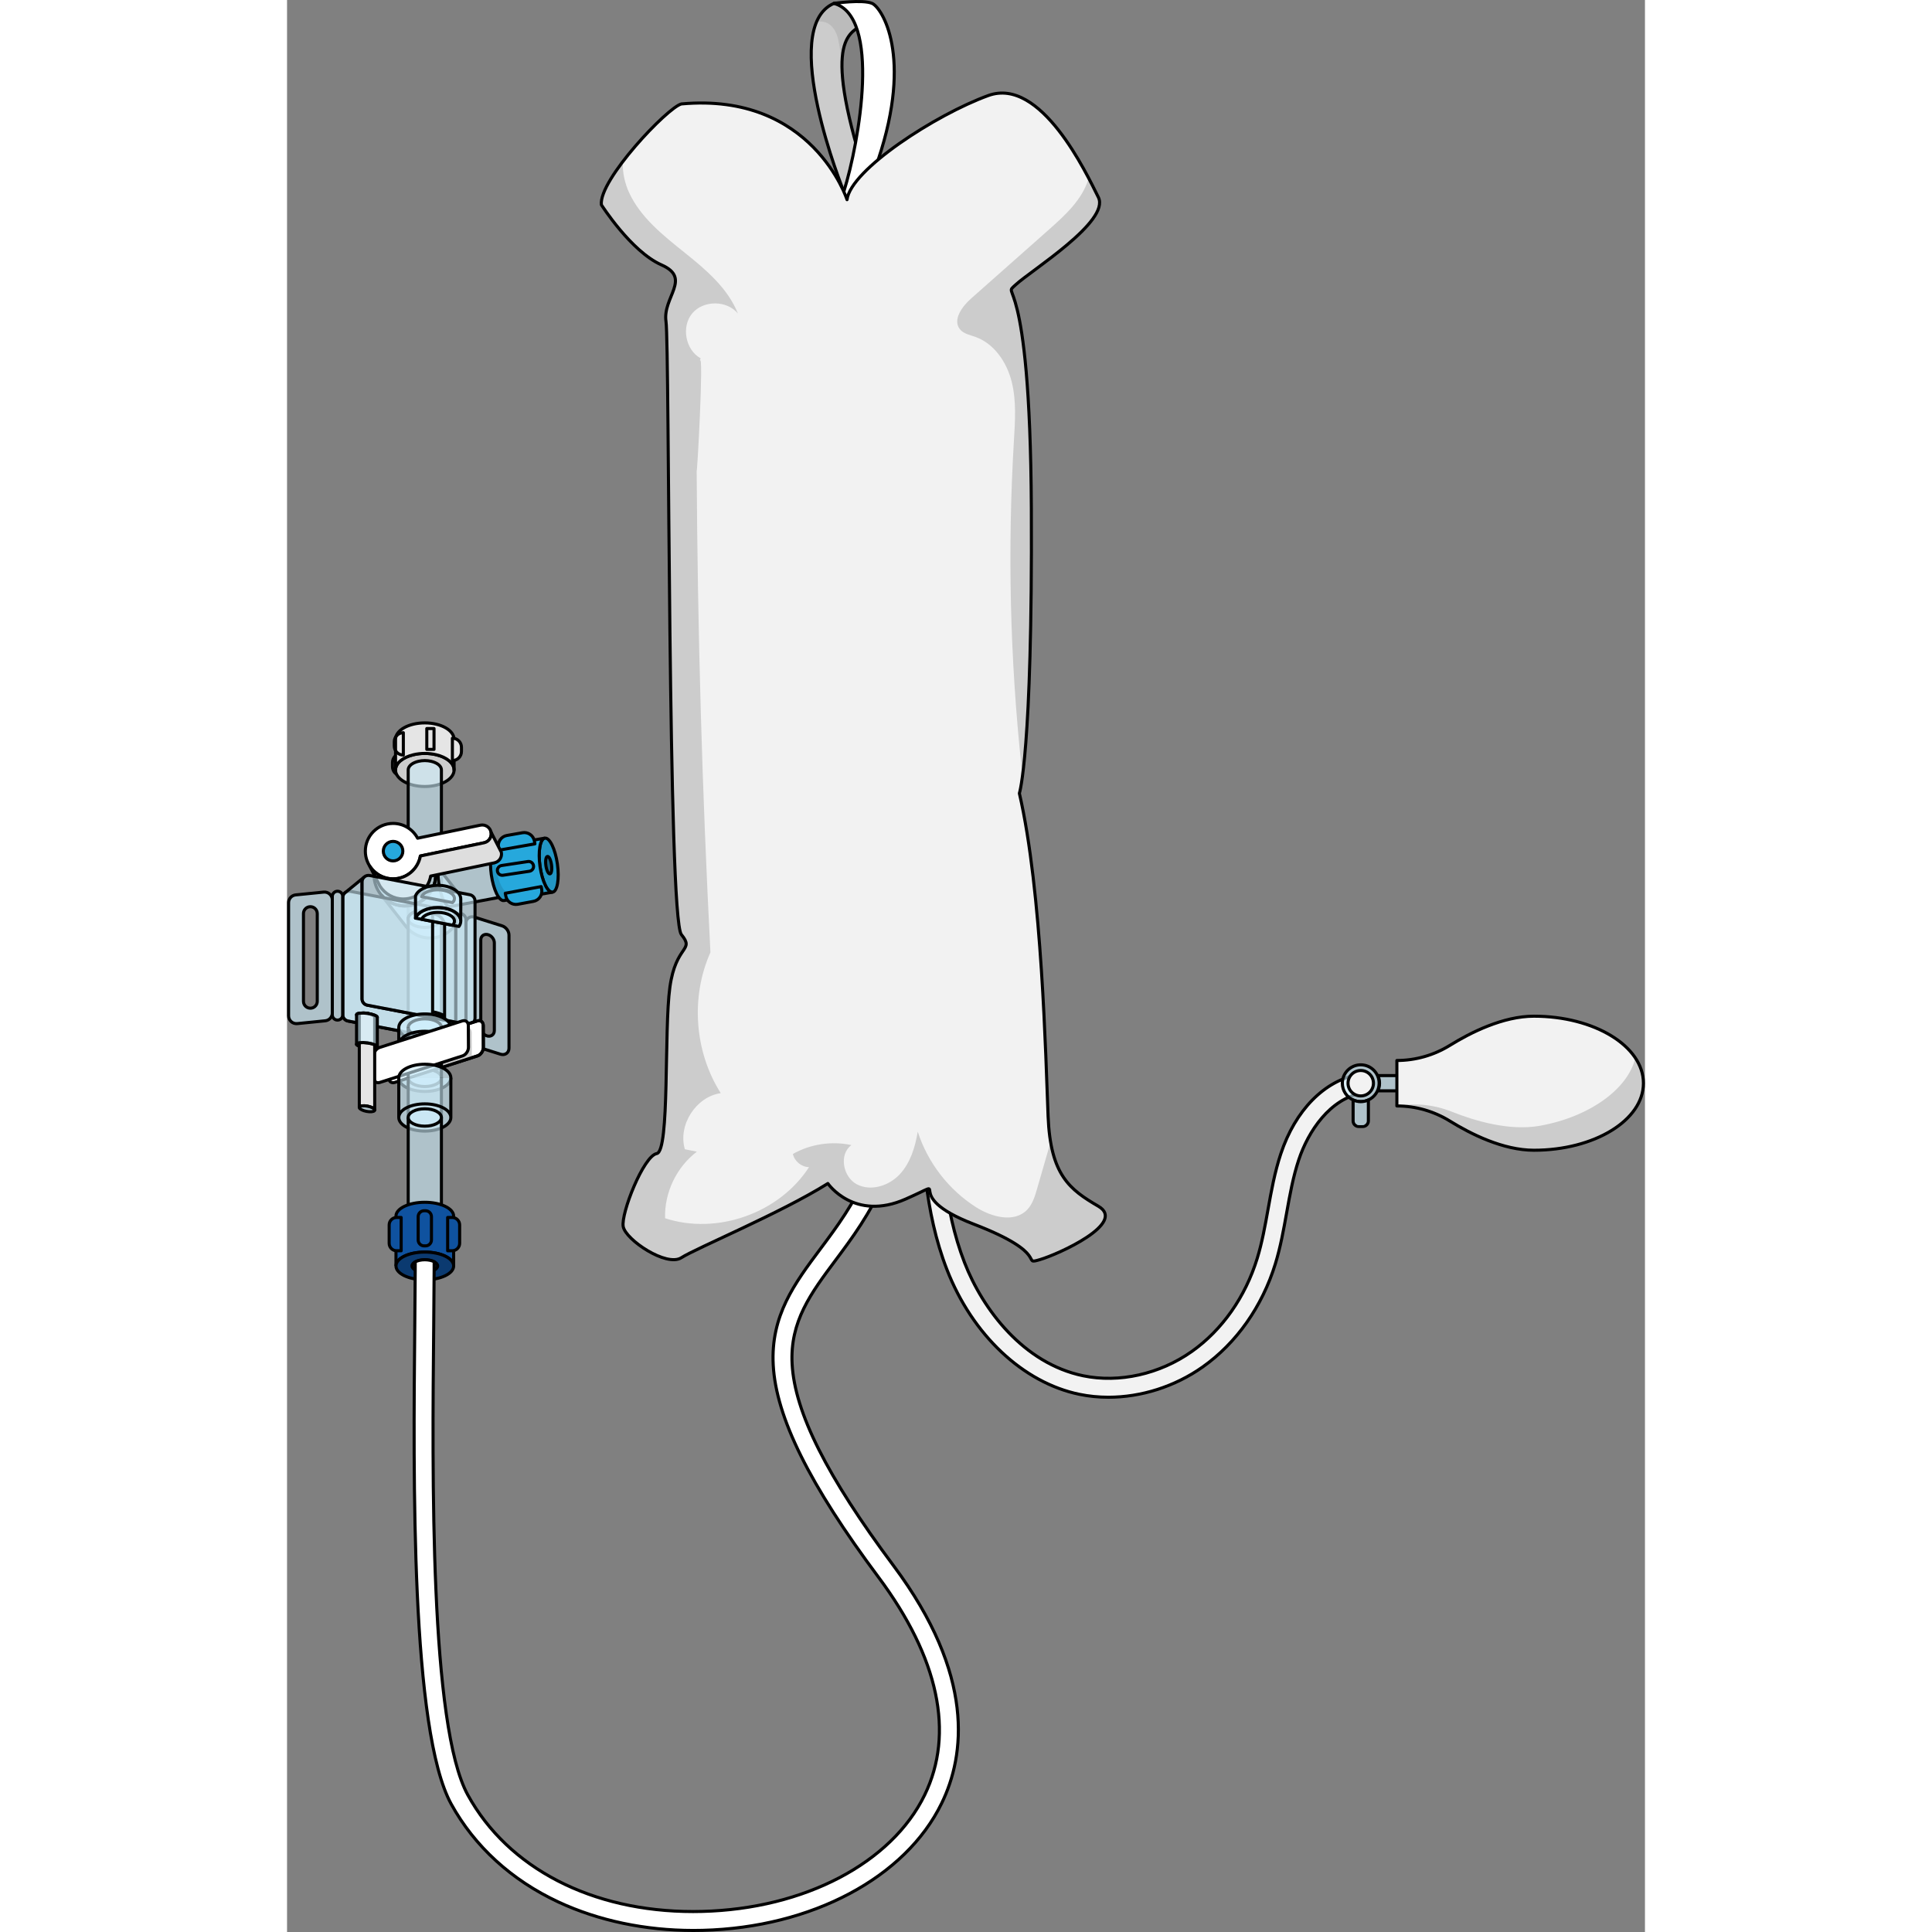 <?xml version="1.0" encoding="utf-8"?>
<!-- Created by: Science Figures, www.sciencefigures.org, Generator: Science Figures Editor -->
<svg version="1.1" id="Camada_1" xmlns="http://www.w3.org/2000/svg" xmlns:xlink="http://www.w3.org/1999/xlink" 
	 width="800px" height="800px" viewBox="0 0 441.442 628.068" enable-background="new 0 0 441.442 628.068"
	 xml:space="preserve">
<rect x="0" y="0" width="441.442" height="628.068" fill="#808080" stroke="none"/>
<g>
	<g>
		<path fill="#F2F2F2" d="M267.022,454.224c-3.195,0-6.36-0.311-9.436-0.947c-18.316-3.784-34.819-19.329-43.069-40.57
			c-7.339-18.895-8.114-39.135-8.864-58.709c-0.065-1.698,1.258-3.127,2.956-3.192c1.702-0.065,3.127,1.258,3.192,2.956
			c0.73,19.067,1.486,38.783,8.451,56.717c5.88,15.139,19.102,32.749,38.578,36.772c11.683,2.413,24.872-0.541,35.287-7.902
			c9.864-6.972,17.422-17.727,21.28-30.284c1.576-5.127,2.557-10.598,3.505-15.889c1.069-5.965,2.176-12.134,4.151-18.079
			c4.725-14.22,14.232-23.872,25.431-25.819c1.671-0.29,3.267,0.83,3.558,2.504c0.291,1.674-0.83,3.267-2.504,3.558
			c-10.514,1.828-17.559,12.407-20.646,21.698c-1.836,5.525-2.855,11.208-3.934,17.225c-0.981,5.471-1.995,11.128-3.68,16.611
			c-4.257,13.85-12.642,25.747-23.61,33.5C288.609,450.776,277.655,454.224,267.022,454.224z"/>
	</g>
	<g>
		<path fill="none" stroke="#000000" stroke-miterlimit="10" d="M267.022,454.224c-3.195,0-6.36-0.311-9.436-0.947
			c-18.316-3.784-34.819-19.329-43.069-40.57c-7.339-18.895-8.114-39.135-8.864-58.709c-0.065-1.698,1.258-3.127,2.956-3.192
			c1.702-0.065,3.127,1.258,3.192,2.956c0.73,19.067,1.486,38.783,8.451,56.717c5.88,15.139,19.102,32.749,38.578,36.772
			c11.683,2.413,24.872-0.541,35.287-7.902c9.864-6.972,17.422-17.727,21.28-30.284c1.576-5.127,2.557-10.598,3.505-15.889
			c1.069-5.965,2.176-12.134,4.151-18.079c4.725-14.22,14.232-23.872,25.431-25.819c1.671-0.29,3.267,0.83,3.558,2.504
			c0.291,1.674-0.83,3.267-2.504,3.558c-10.514,1.828-17.559,12.407-20.646,21.698c-1.836,5.525-2.855,11.208-3.934,17.225
			c-0.981,5.471-1.995,11.128-3.68,16.611c-4.257,13.85-12.642,25.747-23.61,33.5C288.609,450.776,277.655,454.224,267.022,454.224z
			"/>
	</g>
	<g>
		<path opacity="0.6" fill="#CEEEFB" d="M53.25,339.679c0,2.444-3.786,4.421-8.462,4.421s-8.462-1.977-8.462-4.421H53.25z"/>
		<path fill="none" stroke="#000000" stroke-miterlimit="10" d="M53.25,339.679c0,2.444-3.786,4.421-8.462,4.421
			s-8.462-1.977-8.462-4.421"/>
		<path opacity="0.6" fill="#CEEEFB" d="M39.392,350.391c0,1.561,2.415,2.823,5.398,2.823c2.983,0,5.398-1.262,5.398-2.823
			s-2.415-2.823-5.398-2.823C41.807,347.568,39.392,348.83,39.392,350.391z"/>
		<path opacity="0.6" fill="#CEEEFB" d="M36.326,350.394c0,2.444,3.786,4.421,8.462,4.421s8.462-1.977,8.462-4.421H36.326z"/>
		<path fill="none" stroke="#000000" stroke-miterlimit="10" d="M36.326,350.394c0,2.444,3.786,4.421,8.462,4.421
			s8.462-1.977,8.462-4.421"/>
		<path opacity="0.6" fill="#CEEEFB" d="M53.25,363.28c0,2.444-3.786,4.421-8.462,4.421s-8.462-1.977-8.462-4.421H53.25z"/>
		<path fill="none" stroke="#000000" stroke-miterlimit="10" d="M53.25,363.28c0,2.444-3.786,4.421-8.462,4.421
			s-8.462-1.977-8.462-4.421"/>
		<path fill="none" stroke="#000000" stroke-miterlimit="10" d="M39.392,350.391c0,1.561,2.415,2.823,5.398,2.823
			c2.983,0,5.398-1.262,5.398-2.823s-2.415-2.823-5.398-2.823C41.807,347.568,39.392,348.83,39.392,350.391z"/>
		<g>
			<line fill="none" x1="40.161" y1="286.312" x2="48.344" y2="296.749"/>
			<line fill="none" stroke="#000000" stroke-miterlimit="10" x1="48.26" y1="280.405" x2="48.106" y2="280.216"/>
			<line fill="none" stroke="#000000" stroke-miterlimit="10" x1="40.768" y1="303.311" x2="40.666" y2="303.18"/>
			<line fill="none" stroke="#000000" stroke-miterlimit="10" x1="32.014" y1="292.15" x2="32.496" y2="292.763"/>
			<g>
				<path fill="#CCCCCC" d="M37.229,252.196L37.229,252.196l0-7.269h0c-1.628,0-2.947,1.319-2.947,2.947v1.375
					C34.282,250.877,35.601,252.196,37.229,252.196z"/>
				<path fill="none" stroke="#000000" stroke-linecap="round" stroke-linejoin="round" stroke-miterlimit="10" d="M37.229,252.196
					L37.229,252.196l0-7.269h0c-1.628,0-2.947,1.319-2.947,2.947v1.375C34.282,250.877,35.601,252.196,37.229,252.196z"/>
				<path fill="#CCCCCC" d="M54.302,250.304c0,2.969-4.26,5.376-9.512,5.376c-5.259,0-9.52-2.407-9.52-5.376
					c0-2.24,2.422-4.158,5.865-4.961c1.123-0.27,2.363-0.416,3.655-0.416s2.524,0.146,3.655,0.416
					C51.88,246.146,54.302,248.064,54.302,250.304z"/>
				<path fill="none" stroke="#000000" stroke-linecap="round" stroke-linejoin="round" stroke-miterlimit="10" d="M54.302,250.304
					c0,2.969-4.26,5.376-9.512,5.376c-5.259,0-9.52-2.407-9.52-5.376c0-2.24,2.422-4.158,5.865-4.961
					c1.123-0.27,2.363-0.416,3.655-0.416s2.524,0.146,3.655,0.416C51.88,246.146,54.302,248.064,54.302,250.304z"/>
				<path fill="#E5E5E5" d="M54.302,240.376v9.928c0-2.24-2.422-4.158-5.858-4.961c-1.131-0.27-2.363-0.416-3.655-0.416
					s-2.531,0.146-3.655,0.416c-3.443,0.802-5.865,2.721-5.865,4.961v-9.928c0-2.969,4.26-5.376,9.52-5.376
					C50.042,235,54.302,237.407,54.302,240.376z"/>
				<path fill="none" stroke="#000000" stroke-linecap="round" stroke-linejoin="round" stroke-miterlimit="10" d="M54.302,240.376
					v9.928c0-2.24-2.422-4.158-5.858-4.961c-1.131-0.27-2.363-0.416-3.655-0.416s-2.531,0.146-3.655,0.416
					c-3.443,0.802-5.865,2.721-5.865,4.961v-9.928c0-2.969,4.26-5.376,9.52-5.376C50.042,235,54.302,237.407,54.302,240.376z"/>
				<path fill="#E5E5E5" d="M53.753,247.251L53.753,247.251l0-7.269h0c1.628,0,2.947,1.319,2.947,2.947v1.375
					C56.7,245.932,55.381,247.251,53.753,247.251z"/>
				<path fill="none" stroke="#000000" stroke-linecap="round" stroke-linejoin="round" stroke-miterlimit="10" d="M53.753,247.251
					L53.753,247.251l0-7.269h0c1.628,0,2.947,1.319,2.947,2.947v1.375C56.7,245.932,55.381,247.251,53.753,247.251z"/>
				<path fill="none" stroke="#000000" stroke-linecap="round" stroke-linejoin="round" stroke-miterlimit="10" d="M37.806,245.46
					L37.806,245.46l0-7.269h0c-1.628,0-2.947,1.319-2.947,2.947v1.375C34.859,244.14,36.179,245.46,37.806,245.46z"/>
				
					<rect x="45.433" y="236.842" fill="none" stroke="#000000" stroke-linecap="round" stroke-linejoin="round" stroke-miterlimit="10" width="2.347" height="6.774"/>
			</g>
			<path opacity="0.6" fill="#CEEEFB" d="M50.185,276.581V250.3c0-0.992-0.839-1.875-2.145-2.422
				c-0.358-0.161-0.759-0.285-1.182-0.386c-0.642-0.153-1.342-0.241-2.072-0.241c-0.729,0-1.437,0.088-2.072,0.241
				c-0.43,0.102-0.824,0.226-1.189,0.386c-1.298,0.547-2.137,1.43-2.137,2.422v25.277C42.991,275.871,46.585,276.275,50.185,276.581
				z"/>
			<path fill="none" stroke="#000000" stroke-linecap="round" stroke-linejoin="round" stroke-miterlimit="10" d="M50.185,276.581
				V250.3c0-0.992-0.839-1.875-2.145-2.422c-0.358-0.161-0.759-0.285-1.182-0.386c-0.642-0.153-1.342-0.241-2.072-0.241
				c-0.729,0-1.437,0.088-2.072,0.241c-0.43,0.102-0.824,0.226-1.189,0.386c-1.298,0.547-2.137,1.43-2.137,2.422v25.277
				C42.991,275.871,46.585,276.275,50.185,276.581z"/>
			<path fill="none" stroke="#000000" stroke-linecap="round" stroke-linejoin="round" stroke-miterlimit="10" d="M50.185,283.943
				v14.721c0-1.561-2.415-2.823-5.398-2.823c-2.983,0-5.398,1.262-5.398,2.823v-15.727
				C42.993,283.236,46.582,283.637,50.185,283.943z"/>
			<g>
				<g>
					<path opacity="0.6" fill="#CEEEFB" d="M48.324,284.489c0,0.197-0.007,0.387-0.022,0.583c-0.299,5.267-4.661,9.44-10.001,9.44
						c-0.62,0-1.226-0.058-1.816-0.168c-2.334-0.423-4.384-1.663-5.85-3.407l-0.482-0.613c-1.182-1.641-1.875-3.654-1.875-5.836
						c0-5.537,4.486-10.023,10.023-10.023c3.326,0,6.273,1.62,8.097,4.114C47.609,280.236,48.324,282.279,48.324,284.489z"/>
					<path opacity="0.6" fill="#CEEEFB" d="M56.508,294.928c0,5.529-4.493,10.016-10.023,10.016c-3.086,0-5.85-1.393-7.681-3.589
						l-0.416-0.525l-7.754-9.892c1.466,1.744,3.516,2.984,5.85,3.407c0.591,0.11,1.196,0.168,1.816,0.168
						c5.34,0,9.702-4.173,10.001-9.44c0.015-0.197,0.022-0.386,0.022-0.583c0-2.21-0.715-4.253-1.926-5.909l7.805,9.95l0.277,0.35
						C55.757,290.565,56.508,292.652,56.508,294.928z"/>
					<path fill="none" stroke="#000000" stroke-miterlimit="10" d="M48.324,284.489c0,0.197-0.007,0.387-0.022,0.583
						c-0.299,5.267-4.661,9.44-10.001,9.44c-0.62,0-1.226-0.058-1.816-0.168c-2.334-0.423-4.384-1.663-5.85-3.407l-0.482-0.613
						c-1.182-1.641-1.875-3.654-1.875-5.836c0-5.537,4.486-10.023,10.023-10.023c3.326,0,6.273,1.62,8.097,4.114
						C47.609,280.236,48.324,282.279,48.324,284.489z"/>
					<path fill="none" stroke="#000000" stroke-miterlimit="10" d="M56.508,294.928c0,5.529-4.493,10.016-10.023,10.016
						c-3.086,0-5.85-1.393-7.681-3.589l-0.416-0.525l-7.754-9.892c1.466,1.744,3.516,2.984,5.85,3.407
						c0.591,0.11,1.196,0.168,1.816,0.168c5.34,0,9.702-4.173,10.001-9.44c0.015-0.197,0.022-0.386,0.022-0.583
						c0-2.21-0.715-4.253-1.926-5.909l7.805,9.95l0.277,0.35C55.757,290.565,56.508,292.652,56.508,294.928z"/>
				</g>
				<g>
					<path opacity="0.6" fill="#CEEEFB" d="M70.857,291.368l-17.828,3.348c-1.422,0.204-3.086-3.21-3.706-7.623
						c-0.627-4.414,0.015-8.156,1.437-8.36l17.828-3.348c-1.422,0.204-2.064,3.947-1.437,8.36
						C67.779,288.158,69.435,291.572,70.857,291.368z"/>
					<path fill="none" stroke="#000000" stroke-miterlimit="10" d="M70.857,291.368l-17.828,3.348
						c-1.422,0.204-3.086-3.21-3.706-7.623c-0.627-4.414,0.015-8.156,1.437-8.36l17.828-3.348c-1.422,0.204-2.064,3.947-1.437,8.36
						C67.779,288.158,69.435,291.572,70.857,291.368z"/>
					<g>
						<path fill="#2296C4" d="M86.311,290.036c-1.561,0.219-3.385-3.531-4.078-8.381c-0.686-4.851,0.022-8.965,1.583-9.191
							c1.561-0.219,3.385,3.538,4.071,8.389C88.58,285.703,87.872,289.817,86.311,290.036z"/>
						<path fill="none" stroke="#000000" stroke-miterlimit="10" d="M86.311,290.036c-1.561,0.219-3.385-3.531-4.078-8.381
							c-0.686-4.851,0.022-8.965,1.583-9.191c1.561-0.219,3.385,3.538,4.071,8.389C88.58,285.703,87.872,289.817,86.311,290.036z"/>
						<path fill="#176787" d="M85.466,284.091c-0.505,0.071-1.095-1.142-1.319-2.711c-0.222-1.569,0.007-2.9,0.512-2.973
							c0.505-0.071,1.095,1.144,1.316,2.713C86.2,282.69,85.971,284.02,85.466,284.091z"/>
						<path fill="none" stroke="#000000" stroke-miterlimit="10" d="M85.466,284.091c-0.505,0.071-1.095-1.142-1.319-2.711
							c-0.222-1.569,0.007-2.9,0.512-2.973c0.505-0.071,1.095,1.144,1.316,2.713C86.2,282.69,85.971,284.02,85.466,284.091z"/>
						<path fill="#26A8DC" d="M86.311,290.036l-15.829,2.728c-1.561,0.226-3.385-3.531-4.078-8.382
							c-0.686-4.851,0.022-8.965,1.583-9.184l15.829-2.736c-1.561,0.226-2.269,4.34-1.583,9.191
							C82.926,286.505,84.75,290.255,86.311,290.036z"/>
						<path fill="#99242A" d="M83.82,272.46c-0.066,0.007-0.131,0.029-0.197,0.051c0-0.007,0-0.007,0-0.015L83.82,272.46z"/>
						<path fill="#2296C4" d="M86.307,290.033l-15.822,2.728c-1.561,0.226-3.385-3.531-4.078-8.381
							c-0.657-4.639-0.044-8.608,1.386-9.126c-0.299,1.663-0.314,3.932,0.037,6.383c0.693,4.851,2.517,8.608,4.078,8.382
							l12.138-2.094C84.753,289.333,85.563,290.135,86.307,290.033z"/>
						<path fill="none" stroke="#000000" stroke-miterlimit="10" d="M86.311,290.036l-15.829,2.728
							c-1.561,0.226-3.385-3.531-4.078-8.382c-0.686-4.851,0.022-8.965,1.583-9.184l15.829-2.736
							c-1.561,0.226-2.269,4.34-1.583,9.191C82.926,286.505,84.75,290.255,86.311,290.036z"/>
						<g>
							<path fill="#26A8DC" d="M80.096,293.023l-5.071,0.942c-1.821,0.338-3.572-0.863-3.91-2.684l-0.166-0.891l11.665-2.168
								l0.166,0.891C83.118,290.934,81.917,292.685,80.096,293.023z"/>
							<path fill="#26A8DC" d="M76.533,270.71l-5.08,0.894c-1.824,0.321-3.043,2.06-2.722,3.884l0.157,0.893l11.686-2.057
								l-0.157-0.893C80.096,271.608,78.357,270.389,76.533,270.71z"/>
							<path fill="#26A8DC" d="M80.147,281.712c-0.025,0.758-0.587,1.404-1.365,1.524l-8.569,1.296
								c-0.873,0.131-1.685-0.465-1.816-1.338c-0.139-0.873,0.465-1.685,1.338-1.824l8.568-1.296
								c0.095-0.011,0.198-0.023,0.293-0.019c0.758,0.025,1.411,0.587,1.531,1.365C80.139,281.515,80.15,281.617,80.147,281.712z"/>
							<path fill="none" stroke="#000000" stroke-linecap="round" stroke-linejoin="round" stroke-miterlimit="10" d="
								M80.096,293.023l-5.071,0.942c-1.821,0.338-3.572-0.863-3.91-2.684l-0.166-0.891l11.665-2.168l0.166,0.891
								C83.118,290.934,81.917,292.685,80.096,293.023z"/>
							<path fill="none" stroke="#000000" stroke-linecap="round" stroke-linejoin="round" stroke-miterlimit="10" d="
								M80.575,274.325l-0.157-0.893c-0.321-1.824-2.06-3.043-3.884-2.722l-5.08,0.894c-1.824,0.321-3.043,2.06-2.722,3.884
								l0.157,0.893L80.575,274.325"/>
							<path fill="none" stroke="#000000" stroke-linecap="round" stroke-linejoin="round" stroke-miterlimit="10" d="
								M80.147,281.712c-0.025,0.758-0.587,1.404-1.365,1.524l-8.569,1.296c-0.873,0.131-1.685-0.465-1.816-1.338
								c-0.139-0.873,0.465-1.685,1.338-1.824l8.568-1.296c0.095-0.011,0.198-0.023,0.293-0.019
								c0.758,0.025,1.411,0.587,1.531,1.365C80.139,281.515,80.15,281.617,80.147,281.712z"/>
						</g>
					</g>
				</g>
				<g>
					<g>
						<path fill="#FFFFFF" d="M64.058,273.97l-18.966,3.939l-1.743,0.365c-0.744,4.224-4.435,7.433-8.878,7.433
							c-2.152,0-4.114-0.744-5.661-2.006c-0.737-0.583-1.371-1.291-1.889-2.079c-0.357-0.547-0.656-1.131-0.89-1.751
							c-0.372-0.984-0.576-2.057-0.576-3.173c0-4.982,4.034-9.017,9.016-9.017c3.458,0,6.463,1.948,7.973,4.807l20.425-4.238
							c1.583-0.321,3.122,0.686,3.45,2.269C66.648,272.095,65.634,273.641,64.058,273.97z"/>
					</g>
					<circle id="changecolor_62_" fill="#26A8DC" cx="34.471" cy="276.695" r="3.174"/>
					<circle fill="none" stroke="#000000" stroke-miterlimit="10" cx="34.471" cy="276.695" r="3.174"/>
					<g>
						<path fill="none" stroke="#000000" stroke-linecap="round" stroke-linejoin="round" stroke-miterlimit="10" d="M64.058,273.97
							l-18.966,3.939l-1.743,0.365c-0.744,4.224-4.435,7.433-8.878,7.433c-2.152,0-4.114-0.744-5.661-2.006
							c-0.737-0.583-1.371-1.291-1.889-2.079c-0.357-0.547-0.656-1.131-0.89-1.751c-0.372-0.984-0.576-2.057-0.576-3.173
							c0-4.982,4.034-9.017,9.016-9.017c3.458,0,6.463,1.948,7.973,4.807l20.425-4.238c1.583-0.321,3.122,0.686,3.45,2.269
							C66.648,272.095,65.634,273.641,64.058,273.97z"/>
					</g>
					<path fill="#DEDEDE" d="M67.399,280.499l-20.71,4.304c-0.744,4.224-4.443,7.44-8.878,7.44c-3.18,0-5.974-1.648-7.579-4.136
						l-0.832-1.627l-0.007-0.015l-2.473-4.843c0.518,0.788,1.153,1.495,1.889,2.079c1.546,1.262,3.509,2.006,5.661,2.006
						c4.442,0,8.134-3.21,8.878-7.433l1.743-0.365l18.966-3.939c1.576-0.328,2.59-1.875,2.261-3.45l2.633,5.15l0.708,1.378
						C69.989,278.624,68.975,280.17,67.399,280.499z"/>
					<path fill="none" stroke="#000000" stroke-linecap="round" stroke-linejoin="round" stroke-miterlimit="10" d="M67.399,280.499
						l-20.71,4.304c-0.744,4.224-4.443,7.44-8.878,7.44c-3.18,0-5.974-1.648-7.579-4.136l-0.832-1.627l-0.007-0.015l-2.473-4.843
						c0.518,0.788,1.153,1.495,1.889,2.079c1.546,1.262,3.509,2.006,5.661,2.006c4.442,0,8.134-3.21,8.878-7.433l1.743-0.365
						l18.966-3.939c1.576-0.328,2.59-1.875,2.261-3.45l2.633,5.15l0.708,1.378C69.989,278.624,68.975,280.17,67.399,280.499z"/>
				</g>
			</g>
			<path opacity="0.6" fill="#CEEEFB" d="M50.185,298.664c0,1.561-2.415,2.823-5.398,2.823c-2.983,0-5.398-1.262-5.398-2.823
				s2.415-2.823,5.398-2.823C47.771,295.841,50.185,297.103,50.185,298.664z"/>
			<ellipse fill="none" stroke="#000000" stroke-miterlimit="10" cx="44.787" cy="298.664" rx="5.398" ry="2.822"/>
			<g>
				<path fill="#FFFFFF" d="M50.186,335.626v11.394l-10.796,3.465l-4.391,1.408c-1.065,0.343-1.933-0.343-1.941-1.532l-0.037-7.069
					c-0.007-1.189,0.854-2.429,1.919-2.772l4.45-1.43L50.186,335.626z"/>
				<path fill="none" stroke="#000000" stroke-miterlimit="10" d="M50.186,335.626v11.394l-10.796,3.465l-4.391,1.408
					c-1.065,0.343-1.933-0.343-1.941-1.532l-0.037-7.069c-0.007-1.189,0.854-2.429,1.919-2.772l4.45-1.43L50.186,335.626z"/>
			</g>
			<path opacity="0.6" fill="#CEEEFB" d="M50.186,298.664v100.309H39.39V298.664c0-1.561,2.414-2.823,5.398-2.823
				c1.247,0,2.393,0.219,3.305,0.591C49.369,296.95,50.186,297.752,50.186,298.664z"/>
			<path fill="none" stroke="#000000" stroke-linecap="round" stroke-linejoin="round" stroke-miterlimit="10" d="M50.186,298.664
				v100.309H39.39V298.664c0-1.561,2.414-2.823,5.398-2.823c1.247,0,2.393,0.219,3.305,0.591
				C49.369,296.95,50.186,297.752,50.186,298.664z"/>
			<g>
				<path fill="#0F529F" d="M54.161,395.348v16.194c0-2.488-4.194-4.508-9.374-4.508c-5.179,0-9.374,2.02-9.374,4.508v-16.194
					c0-2.488,4.194-4.501,9.374-4.501C49.967,390.847,54.161,392.861,54.161,395.348z"/>
				<path fill="none" stroke="#000000" stroke-miterlimit="10" d="M54.161,395.348v16.194c0-2.488-4.194-4.508-9.374-4.508
					c-5.179,0-9.374,2.02-9.374,4.508v-16.194c0-2.488,4.194-4.501,9.374-4.501C49.967,390.847,54.161,392.861,54.161,395.348z"/>
				<path fill="#0B3A70" d="M54.161,411.542c0,2.488-4.194,4.501-9.374,4.501c-5.179,0-9.374-2.013-9.374-4.501
					s4.194-4.508,9.374-4.508C49.967,407.034,54.161,409.055,54.161,411.542z"/>
				<path fill="#07264A" d="M48.96,411.542c0,0.531-0.436,1.018-1.141,1.376c-0.761,0.386-1.835,0.626-3.031,0.626
					c-1.242,0-2.36-0.257-3.121-0.677c-0.654-0.347-1.051-0.817-1.051-1.325c0-0.515,0.403-0.979,1.057-1.331
					c0.761-0.414,1.874-0.677,3.116-0.677c1.197,0,2.276,0.241,3.037,0.632C48.523,410.524,48.96,411.011,48.96,411.542z"/>
				<path fill="none" stroke="#000000" stroke-miterlimit="10" d="M54.161,411.542c0,2.488-4.194,4.501-9.374,4.501
					c-5.179,0-9.374-2.013-9.374-4.501s4.194-4.508,9.374-4.508C49.967,407.034,54.161,409.055,54.161,411.542z"/>
				<path fill="none" stroke="#000000" stroke-miterlimit="10" d="M48.962,411.54c0,1.108-1.868,2.004-4.174,2.004
					c-2.306,0-4.174-0.896-4.174-2.004s1.868-2.007,4.174-2.007C47.094,409.533,48.962,410.433,48.962,411.54z"/>
				<g>
					<path fill="#0F529F" d="M37.1,406.604h-1.475c-1.34,0-2.426-1.086-2.426-2.426v-5.966c0-1.34,1.086-2.426,2.426-2.426H37.1
						V406.604z"/>
					<path fill="none" stroke="#000000" stroke-linecap="round" stroke-linejoin="round" stroke-miterlimit="10" d="M37.1,406.604
						h-1.475c-1.34,0-2.426-1.086-2.426-2.426v-5.966c0-1.34,1.086-2.426,2.426-2.426H37.1V406.604z"/>
				</g>
				<g>
					<path fill="#0F529F" d="M52.211,395.785h1.475c1.34,0,2.426,1.086,2.426,2.426v5.966c0,1.34-1.086,2.426-2.426,2.426h-1.475
						V395.785z"/>
					<path fill="none" stroke="#000000" stroke-linecap="round" stroke-linejoin="round" stroke-miterlimit="10" d="M52.211,395.785
						h1.475c1.34,0,2.426,1.086,2.426,2.426v5.966c0,1.34-1.086,2.426-2.426,2.426h-1.475V395.785z"/>
				</g>
				<path fill="none" stroke="#000000" stroke-linecap="round" stroke-linejoin="round" stroke-miterlimit="10" d="M45.024,405.017
					h-0.473c-1.062,0-1.923-0.861-1.923-1.923l0-7.571c0-1.062,0.861-1.923,1.923-1.923h0.473c1.062,0,1.923,0.861,1.923,1.923
					v7.571C46.947,404.156,46.086,405.017,45.024,405.017z"/>
			</g>
		</g>
		<g>
			<g>
				<path opacity="0.6" fill="#CEEEFB" d="M56.497,338.825L56.497,338.825c-0.92-0.195-1.665-1.111-1.665-2.046v-38.506
					c0-0.935,0.746-1.534,1.665-1.339h0c0.92,0.195,1.665,1.111,1.665,2.046v38.506C58.163,338.421,57.417,339.021,56.497,338.825z"
					/>
				<path opacity="0.6" fill="#CEEEFB" d="M58.162,300.119v36.743c0,1.313,0.983,2.623,2.268,3.028l8.951,2.812
					c1.486,0.469,2.771-0.44,2.771-1.958v-36.743c0-1.313-0.976-2.622-2.268-3.027l-8.95-2.812
					C59.447,297.693,58.162,298.602,58.162,300.119z M62.979,305.584c0-1.408,1.263-2.205,2.627-1.645
					c0.517,0.212,0.962,0.584,1.278,1.045c0.323,0.462,0.51,0.998,0.51,1.538v28.515c0,1.408-1.263,2.197-2.627,1.638
					c-1.041-0.425-1.787-1.503-1.787-2.575V305.584z"/>
				<path fill="none" stroke="#000000" stroke-miterlimit="10" d="M56.497,338.825L56.497,338.825
					c-0.92-0.195-1.665-1.111-1.665-2.046v-38.506c0-0.935,0.746-1.534,1.665-1.339h0c0.92,0.195,1.665,1.111,1.665,2.046v38.506
					C58.163,338.421,57.417,339.021,56.497,338.825z"/>
				<path fill="none" stroke="#000000" stroke-miterlimit="10" d="M69.382,342.705l-8.952-2.814
					c-1.287-0.405-2.268-1.714-2.268-3.029v-36.745c0-1.515,1.288-2.425,2.771-1.959l8.952,2.814
					c1.287,0.405,2.268,1.714,2.268,3.029v36.745C72.153,342.261,70.865,343.172,69.382,342.705z"/>
				<path fill="none" stroke="#000000" stroke-miterlimit="10" d="M64.766,336.676L64.766,336.676
					c-1.038-0.424-1.788-1.507-1.788-2.581v-28.514c0-1.409,1.263-2.2,2.625-1.644h0c1.038,0.424,1.787,1.507,1.787,2.581v28.514
					C67.39,336.441,66.127,337.233,64.766,336.676z"/>
			</g>
			<path opacity="0.6" fill="#CEEEFB" d="M54.832,298.07v38.028c0,0.569-0.226,1.087-0.598,1.459l-0.336,0.284l-0.022,0.015
				c-0.438,0.285-0.978,0.409-1.539,0.299l-3.786-0.722l-28.748-5.514c-0.985-0.19-1.7-1.058-1.7-2.064v-38.027
				c0-0.569,0.226-1.08,0.584-1.452l0.394-0.328c0.43-0.27,0.963-0.386,1.517-0.284l32.527,6.244
				C54.117,296.196,54.832,297.064,54.832,298.07z"/>
			<path fill="none" stroke="#000000" stroke-linecap="round" stroke-linejoin="round" stroke-miterlimit="10" d="M54.832,298.07
				v38.028c0,0.569-0.226,1.087-0.598,1.459l-0.336,0.284l-0.022,0.015c-0.438,0.285-0.978,0.409-1.539,0.299l-3.786-0.722
				l-28.748-5.514c-0.985-0.19-1.7-1.058-1.7-2.064v-38.027c0-0.569,0.226-1.08,0.584-1.452l0.394-0.328
				c0.43-0.27,0.963-0.386,1.517-0.284l32.527,6.244C54.117,296.196,54.832,297.064,54.832,298.07z"/>
			<path opacity="0.6" fill="#CEEEFB" d="M60.157,332.707l-5.945,4.88l-0.314,0.255c-0.438,0.292-0.992,0.423-1.561,0.314
				l-32.527-6.244c-0.992-0.189-1.707-1.05-1.707-2.057v-38.028c0-0.583,0.233-1.101,0.613-1.481l0.007-0.015l0.314-0.255
				l0.007-0.007l5.923-4.844c-0.357,0.372-0.584,0.883-0.584,1.452v38.027c0,1.007,0.715,1.875,1.7,2.064l28.748,5.514l3.786,0.722
				C59.18,333.115,59.719,332.991,60.157,332.707z"/>
			<path fill="none" stroke="#000000" stroke-linecap="round" stroke-linejoin="round" stroke-miterlimit="10" d="M60.157,332.707
				l-5.945,4.88l-0.314,0.255c-0.438,0.292-0.992,0.423-1.561,0.314l-32.527-6.244c-0.992-0.189-1.707-1.05-1.707-2.057v-38.028
				c0-0.583,0.233-1.101,0.613-1.481l0.007-0.015l0.314-0.255l0.007-0.007l5.923-4.844c-0.357,0.372-0.584,0.883-0.584,1.452v38.027
				c0,1.007,0.715,1.875,1.7,2.064l28.748,5.514l3.786,0.722C59.18,333.115,59.719,332.991,60.157,332.707z"/>
			<path opacity="0.6" fill="#CEEEFB" d="M61.113,292.921v38.028c0,0.569-0.226,1.087-0.598,1.459l-0.336,0.284l-0.022,0.015
				c-0.438,0.285-0.978,0.409-1.539,0.299l-3.786-0.722l-28.748-5.514c-0.985-0.19-1.7-1.058-1.7-2.064v-38.027
				c0-0.569,0.226-1.08,0.584-1.452l0.394-0.328c0.43-0.27,0.963-0.386,1.517-0.284l32.527,6.244
				C60.398,291.047,61.113,291.915,61.113,292.921z"/>
			<path fill="none" stroke="#000000" stroke-linecap="round" stroke-linejoin="round" stroke-miterlimit="10" d="M61.113,292.921
				v38.028c0,0.569-0.226,1.087-0.598,1.459l-0.336,0.284l-0.022,0.015c-0.438,0.285-0.978,0.409-1.539,0.299l-3.786-0.722
				l-28.748-5.514c-0.985-0.19-1.7-1.058-1.7-2.064v-38.027c0-0.569,0.226-1.08,0.584-1.452l0.394-0.328
				c0.43-0.27,0.963-0.386,1.517-0.284l32.527,6.244C60.398,291.047,61.113,291.915,61.113,292.921z"/>
			<g>
				<path opacity="0.6" fill="#CEEEFB" d="M16.411,331.617L16.411,331.617c0.935,0,1.692-0.758,1.692-1.692v-38.506
					c0-0.935-0.758-1.692-1.692-1.692h0c-0.935,0-1.692,0.758-1.692,1.692v38.506C14.718,330.859,15.476,331.617,16.411,331.617z"/>
				<path opacity="0.6" fill="#CEEEFB" d="M11.903,290.011l-9.096,0.912c-1.313,0.131-2.305,1.233-2.305,2.546v36.743
					c0,1.517,1.306,2.699,2.816,2.546l9.096-0.912c1.306-0.131,2.305-1.233,2.305-2.546v-36.743
					C14.718,291.039,13.413,289.858,11.903,290.011z M9.824,325.514c0,1.072-0.759,1.991-1.816,2.196
					c-1.386,0.27-2.67-0.788-2.67-2.196v-28.515c0-0.54,0.19-1.036,0.518-1.43c0.321-0.394,0.773-0.671,1.298-0.773
					c1.386-0.27,2.67,0.795,2.67,2.203V325.514z"/>
				<path fill="none" stroke="#000000" stroke-miterlimit="10" d="M16.411,331.617L16.411,331.617c0.935,0,1.692-0.758,1.692-1.692
					v-38.506c0-0.935-0.758-1.692-1.692-1.692h0c-0.935,0-1.692,0.758-1.692,1.692v38.506
					C14.718,330.859,15.476,331.617,16.411,331.617z"/>
				<path fill="none" stroke="#000000" stroke-miterlimit="10" d="M3.316,332.761l9.098-0.913c1.308-0.131,2.305-1.233,2.305-2.548
					v-36.745c0-1.515-1.308-2.699-2.816-2.548l-9.098,0.913c-1.308,0.131-2.305,1.233-2.305,2.548v36.745
					C0.5,331.729,1.808,332.912,3.316,332.761z"/>
				<path fill="none" stroke="#000000" stroke-miterlimit="10" d="M8.008,327.712L8.008,327.712
					c1.055-0.204,1.817-1.127,1.817-2.201v-28.514c0-1.409-1.284-2.469-2.667-2.201h0C6.102,295,5.34,295.923,5.34,296.997v28.514
					C5.34,326.92,6.625,327.98,8.008,327.712z"/>
			</g>
		</g>
		<path opacity="0.6" fill="#CEEEFB" d="M50.184,363.277c0,1.561-2.415,2.823-5.398,2.823c-2.983,0-5.398-1.262-5.398-2.823
			s2.415-2.823,5.398-2.823C47.769,360.454,50.184,361.716,50.184,363.277z"/>
		<path opacity="0.6" fill="#CEEEFB" d="M36.326,363.28c0-2.451,3.786-4.428,8.462-4.428s8.462,1.977,8.462,4.428H36.326z"/>
		<path opacity="0.6" fill="#CEEEFB" d="M53.25,350.391v12.89c0-2.451-3.786-4.428-8.462-4.428s-8.462,1.977-8.462,4.428v-12.89
			H53.25z"/>
		<path fill="none" stroke="#000000" stroke-miterlimit="10" d="M50.184,363.277c0,1.561-2.415,2.823-5.398,2.823
			c-2.983,0-5.398-1.262-5.398-2.823s2.415-2.823,5.398-2.823C47.769,360.454,50.184,361.716,50.184,363.277z"/>
		<path opacity="0.6" fill="#CEEEFB" d="M39.392,334.036c0,1.561,2.415,2.823,5.398,2.823c2.983,0,5.398-1.262,5.398-2.823
			c0-1.561-2.415-2.823-5.398-2.823C41.807,331.213,39.392,332.475,39.392,334.036z"/>
		<path opacity="0.6" fill="#CEEEFB" d="M36.326,334.039c0,2.444,3.786,4.421,8.462,4.421s8.462-1.977,8.462-4.421H36.326z"/>
		<path fill="none" stroke="#000000" stroke-miterlimit="10" d="M36.326,334.039c0,2.444,3.786,4.421,8.462,4.421
			s8.462-1.977,8.462-4.421"/>
		<path fill="none" stroke="#000000" stroke-miterlimit="10" d="M39.392,334.036c0,1.561,2.415,2.823,5.398,2.823
			c2.983,0,5.398-1.262,5.398-2.823c0-1.561-2.415-2.823-5.398-2.823C41.807,331.213,39.392,332.475,39.392,334.036z"/>
		<path opacity="0.6" fill="#CEEEFB" d="M50.184,339.675c0,1.561-2.415,2.823-5.398,2.823c-2.983,0-5.398-1.262-5.398-2.823
			c0-1.561,2.415-2.823,5.398-2.823C47.769,336.852,50.184,338.114,50.184,339.675z"/>
		<line fill="none" stroke="#000000" stroke-miterlimit="10" x1="39.392" y1="334.036" x2="39.392" y2="339.675"/>
		<line fill="none" stroke="#000000" stroke-miterlimit="10" x1="50.189" y1="334.036" x2="50.189" y2="339.675"/>
		<path opacity="0.6" fill="#CEEEFB" d="M53.25,334.036v5.642c0-2.451-3.786-4.428-8.462-4.428s-8.462,1.977-8.462,4.428v-5.642
			H53.25z"/>
		<path opacity="0.6" fill="#CEEEFB" d="M36.326,339.679c0-2.451,3.786-4.428,8.462-4.428s8.462,1.977,8.462,4.428H36.326z"/>
		<path fill="none" stroke="#000000" stroke-miterlimit="10" d="M50.184,339.675c0,1.561-2.415,2.823-5.398,2.823
			c-2.983,0-5.398-1.262-5.398-2.823c0-1.561,2.415-2.823,5.398-2.823C47.769,336.852,50.184,338.114,50.184,339.675z"/>
		<path opacity="0.6" fill="#CEEEFB" d="M53.25,334.039c0-2.451-3.786-4.428-8.462-4.428s-8.462,1.977-8.462,4.428H53.25z"/>
		<path fill="none" stroke="#000000" stroke-miterlimit="10" d="M53.25,334.036v5.642c0-2.451-3.786-4.428-8.462-4.428
			s-8.462,1.977-8.462,4.428v-5.642c0-2.443,3.786-4.42,8.462-4.42S53.25,331.593,53.25,334.036z"/>
		<g>
			<path fill="#FFFFFF" stroke="#000000" stroke-miterlimit="10" d="M63.827,340.484c0.007,1.189-0.854,2.429-1.919,2.772
				l-2.123,0.679l-9.6,3.086v-11.394l11.664-3.742c1.065-0.343,1.933,0.343,1.941,1.532L63.827,340.484z"/>
		</g>
		<g>
			<path fill="#CCCCCC" d="M60.071,342.724c0,0.409-0.102,0.832-0.284,1.211l-9.6,3.086v-10.359l7.907-2.539
				c1.065-0.343,1.933,0.343,1.941,1.532L60.071,342.724z"/>
		</g>
		<g>
			<path fill="none" stroke="#000000" stroke-miterlimit="10" d="M63.827,340.484c0.007,1.189-0.854,2.429-1.919,2.772l-2.123,0.679
				l-9.6,3.086v-11.394l11.664-3.742c1.065-0.343,1.933,0.343,1.941,1.532L63.827,340.484z"/>
		</g>
		<g>
			<path fill="#FFFFFF" d="M57.054,343.255l-26.906,8.639c-1.066,0.342-1.935-0.343-1.942-1.532l-0.037-7.068
				c-0.006-1.188,0.853-2.429,1.919-2.771l26.906-8.639c1.066-0.342,1.935,0.343,1.942,1.532l0.037,7.068
				C58.979,341.672,58.12,342.913,57.054,343.255z"/>
			<path fill="#FFFFFF" stroke="#000000" stroke-miterlimit="10" d="M57.054,343.255l-26.906,8.639
				c-1.066,0.342-1.935-0.343-1.942-1.532l-0.037-7.068c-0.006-1.188,0.853-2.429,1.919-2.771l26.906-8.639
				c1.066-0.342,1.935,0.343,1.942,1.532l0.037,7.068C58.979,341.672,58.12,342.913,57.054,343.255z"/>
		</g>
		<path opacity="0.6" fill="#CEEEFB" d="M53.25,350.394c0-2.451-3.786-4.428-8.462-4.428s-8.462,1.977-8.462,4.428H53.25z"/>
		<path fill="none" stroke="#000000" stroke-miterlimit="10" d="M53.25,350.391v12.89c0-2.451-3.786-4.428-8.462-4.428
			s-8.462,1.977-8.462,4.428v-12.89c0-2.443,3.786-4.42,8.462-4.42S53.25,347.947,53.25,350.391z"/>
		<path fill="none" stroke="#000000" stroke-miterlimit="10" d="M51.215,301.035v29.23c-1.014-0.62-2.363-1.094-3.895-1.35v-31.776
			h0C49.471,297.139,51.215,298.883,51.215,301.035z"/>
		<g>
			<path opacity="0.6" fill="#CEEEFB" d="M56.46,299.648l-0.003,0c-0.041,0.544-0.237,1.059-0.581,1.532l-2.093-0.401l-6.966-1.335
				l-3.071-0.591l-1.984-0.379c0.737-1.984,3.713-3.458,7.265-3.458c3.954,0,7.193,1.831,7.433,4.151
				c0.007,0.088,0.015,0.182,0.015,0.277c0,0.058-0.011,0.114-0.015,0.171V299.648z"/>
			<path fill="none" stroke="#000000" stroke-linecap="round" stroke-linejoin="round" stroke-miterlimit="10" d="M56.46,299.648
				l-0.003,0c-0.041,0.544-0.237,1.059-0.581,1.532l-2.093-0.401l-6.966-1.335l-3.071-0.591l-1.984-0.379
				c0.737-1.984,3.713-3.458,7.265-3.458c3.954,0,7.193,1.831,7.433,4.151c0.007,0.088,0.015,0.182,0.015,0.277
				c0,0.058-0.011,0.114-0.015,0.171V299.648z"/>
			<path opacity="0.6" fill="#CEEEFB" d="M54.425,299.436v0.007c0,0.095-0.007,0.19-0.029,0.285
				c-0.015,0.08-0.037,0.168-0.066,0.248c-0.007,0.022-0.015,0.043-0.029,0.058c-0.022,0.058-0.051,0.124-0.08,0.182
				c-0.109,0.197-0.255,0.386-0.438,0.561l-6.966-1.335l-3.071-0.591c0.029-0.081,0.073-0.161,0.117-0.234
				c0.037-0.073,0.08-0.139,0.139-0.204c0.029-0.051,0.073-0.109,0.124-0.161c0.037-0.043,0.073-0.08,0.117-0.124
				c0.051-0.051,0.102-0.102,0.16-0.153c0.474-0.416,1.145-0.759,1.948-0.992c0.131-0.044,0.27-0.08,0.408-0.109
				c0.117-0.029,0.233-0.058,0.358-0.081c0.124-0.029,0.263-0.051,0.401-0.073c0.117-0.015,0.241-0.029,0.372-0.044
				c0.11-0.015,0.226-0.029,0.35-0.029c0.102-0.015,0.204-0.022,0.306-0.022c0.16-0.007,0.321-0.015,0.481-0.015
				C52.011,296.613,54.425,297.875,54.425,299.436z"/>
			<path fill="none" stroke="#000000" stroke-linecap="round" stroke-linejoin="round" stroke-miterlimit="10" d="M54.425,299.436
				v0.007c0,0.095-0.007,0.19-0.029,0.285c-0.015,0.08-0.037,0.168-0.066,0.248c-0.007,0.022-0.015,0.043-0.029,0.058
				c-0.022,0.058-0.051,0.124-0.08,0.182c-0.109,0.197-0.255,0.386-0.438,0.561l-6.966-1.335l-3.071-0.591
				c0.029-0.081,0.073-0.161,0.117-0.234c0.037-0.073,0.08-0.139,0.139-0.204c0.029-0.051,0.073-0.109,0.124-0.161
				c0.037-0.043,0.073-0.08,0.117-0.124c0.051-0.051,0.102-0.102,0.16-0.153c0.474-0.416,1.145-0.759,1.948-0.992
				c0.131-0.044,0.27-0.08,0.408-0.109c0.117-0.029,0.233-0.058,0.358-0.081c0.124-0.029,0.263-0.051,0.401-0.073
				c0.117-0.015,0.241-0.029,0.372-0.044c0.11-0.015,0.226-0.029,0.35-0.029c0.102-0.015,0.204-0.022,0.306-0.022
				c0.16-0.007,0.321-0.015,0.481-0.015C52.011,296.613,54.425,297.875,54.425,299.436z"/>
			<path opacity="0.6" fill="#CEEEFB" d="M54.425,292.083v0.007c0,0.095-0.007,0.19-0.029,0.285
				c-0.015,0.08-0.037,0.168-0.066,0.248c-0.007,0.022-0.015,0.043-0.029,0.058c-0.022,0.058-0.051,0.124-0.08,0.182
				c-0.109,0.197-0.255,0.386-0.438,0.561l-6.966-1.335l-3.071-0.591c0.029-0.081,0.073-0.161,0.117-0.234
				c0.037-0.073,0.08-0.139,0.139-0.204c0.029-0.051,0.073-0.109,0.124-0.161c0.037-0.043,0.073-0.08,0.117-0.124
				c0.051-0.051,0.102-0.102,0.16-0.153c0.474-0.416,1.145-0.759,1.948-0.992c0.131-0.044,0.27-0.08,0.408-0.109
				c0.117-0.029,0.233-0.058,0.358-0.081c0.124-0.029,0.263-0.051,0.401-0.073c0.117-0.015,0.241-0.029,0.372-0.044
				c0.11-0.015,0.226-0.029,0.35-0.029c0.102-0.015,0.204-0.022,0.306-0.022c0.16-0.007,0.321-0.015,0.481-0.015
				C52.011,289.26,54.425,290.522,54.425,292.083z"/>
			<path fill="none" stroke="#000000" stroke-linecap="round" stroke-linejoin="round" stroke-miterlimit="10" d="M54.425,292.083
				v0.007c0,0.095-0.007,0.19-0.029,0.285c-0.015,0.08-0.037,0.168-0.066,0.248c-0.007,0.022-0.015,0.043-0.029,0.058
				c-0.022,0.058-0.051,0.124-0.08,0.182c-0.109,0.197-0.255,0.386-0.438,0.561l-6.966-1.335l-3.071-0.591
				c0.029-0.081,0.073-0.161,0.117-0.234c0.037-0.073,0.08-0.139,0.139-0.204c0.029-0.051,0.073-0.109,0.124-0.161
				c0.037-0.043,0.073-0.08,0.117-0.124c0.051-0.051,0.102-0.102,0.16-0.153c0.474-0.416,1.145-0.759,1.948-0.992
				c0.131-0.044,0.27-0.08,0.408-0.109c0.117-0.029,0.233-0.058,0.358-0.081c0.124-0.029,0.263-0.051,0.401-0.073
				c0.117-0.015,0.241-0.029,0.372-0.044c0.11-0.015,0.226-0.029,0.35-0.029c0.102-0.015,0.204-0.022,0.306-0.022
				c0.16-0.007,0.321-0.015,0.481-0.015C52.011,289.26,54.425,290.522,54.425,292.083z"/>
			<path opacity="0.6" fill="#CEEEFB" d="M56.475,292.236l-0.015,6.93c-0.241-2.319-3.48-4.151-7.433-4.151
				c-3.552,0-6.529,1.474-7.265,3.458v-7.207c0.737-1.984,3.713-3.458,7.265-3.458C53.141,287.808,56.475,289.785,56.475,292.236z"
				/>
			<path fill="none" stroke="#000000" stroke-linecap="round" stroke-linejoin="round" stroke-miterlimit="10" d="M56.475,292.236
				l-0.015,6.93c-0.241-2.319-3.48-4.151-7.433-4.151c-3.552,0-6.529,1.474-7.265,3.458v-7.207c0.737-1.984,3.713-3.458,7.265-3.458
				C53.141,287.808,56.475,289.785,56.475,292.236z"/>
		</g>
		<g>
			<path fill="none" stroke="#000000" stroke-linecap="round" stroke-linejoin="round" stroke-miterlimit="10" d="M29.345,330.683
				l0,0.093c-0.019,0.063-0.056,0.125-0.13,0.174c-0.427,0.328-1.84,0.428-3.449,0.199c-1.627-0.228-2.92-0.713-3.143-1.141
				c-0.019-0.031-0.028-0.054-0.028-0.085l0-0.101c0.111-0.467,1.71-0.633,3.579-0.373C27.922,329.699,29.27,330.237,29.345,330.683
				z"/>
			<path opacity="0.6" fill="#CEEEFB" d="M29.351,340.269l0,0.093c-0.019,0.063-0.056,0.125-0.13,0.174
				c-0.427,0.328-1.84,0.428-3.449,0.199c-1.627-0.228-2.92-0.713-3.143-1.141c-0.019-0.031-0.028-0.054-0.028-0.085l0-0.101
				c0.111-0.467,1.71-0.633,3.579-0.373C27.928,339.285,29.277,339.822,29.351,340.269z"/>
			<path fill="none" stroke="#000000" stroke-linecap="round" stroke-linejoin="round" stroke-miterlimit="10" d="M29.351,340.269
				l0,0.093c-0.019,0.063-0.056,0.125-0.13,0.174c-0.427,0.328-1.84,0.428-3.449,0.199c-1.627-0.228-2.92-0.713-3.143-1.141"/>
			<g>
				<path fill="none" stroke="#000000" stroke-linecap="round" stroke-linejoin="round" stroke-miterlimit="10" d="M28.493,330.666
					l0,0.093c-0.014,0.063-0.041,0.125-0.096,0.174c-0.317,0.328-1.365,0.427-2.558,0.199c-1.207-0.229-2.166-0.714-2.332-1.141
					c-0.014-0.031-0.021-0.054-0.021-0.085l0-0.101c0.083-0.467,1.268-0.633,2.655-0.372
					C27.438,329.682,28.438,330.22,28.493,330.666z"/>
				<path fill="#E5E5E5" d="M28.487,330.775l0.007,0l0.007,30.051c-0.055-0.447-1.056-0.985-2.352-1.233
					c-1.386-0.261-2.572-0.095-2.655,0.372l-0.008-30.159c0.083-0.468,1.268-0.633,2.655-0.372c1.379,0.269,2.435,0.859,2.352,1.326
					C28.493,330.767,28.493,330.767,28.487,330.775z"/>
				<path fill="none" stroke="#000000" stroke-linecap="round" stroke-linejoin="round" stroke-miterlimit="10" d="M28.487,330.775
					l0.007,0l0.007,30.051c-0.055-0.447-1.056-0.985-2.352-1.233c-1.386-0.261-2.572-0.095-2.655,0.372l-0.008-30.159
					c0.083-0.468,1.268-0.633,2.655-0.372c1.379,0.269,2.435,0.859,2.352,1.326C28.493,330.767,28.493,330.767,28.487,330.775z"/>
				<path opacity="0.6" fill="#CEEEFB" d="M28.501,360.826l0,0.093c-0.014,0.063-0.041,0.125-0.096,0.174
					c-0.317,0.328-1.365,0.427-2.558,0.199c-1.207-0.229-2.166-0.714-2.332-1.141c-0.014-0.031-0.021-0.054-0.021-0.085l0-0.101
					c0.083-0.467,1.268-0.633,2.655-0.372C27.445,359.841,28.445,360.379,28.501,360.826z"/>
				<path fill="none" stroke="#000000" stroke-linecap="round" stroke-linejoin="round" stroke-miterlimit="10" d="M28.501,360.826
					l0,0.093c-0.014,0.063-0.041,0.125-0.096,0.174c-0.317,0.328-1.365,0.427-2.558,0.199c-1.207-0.229-2.166-0.714-2.332-1.141
					c-0.014-0.031-0.021-0.054-0.021-0.085l0-0.101c0.083-0.467,1.268-0.633,2.655-0.372
					C27.445,359.841,28.445,360.379,28.501,360.826z"/>
			</g>
			<path fill="none" stroke="#000000" stroke-linecap="round" stroke-linejoin="round" stroke-miterlimit="10" d="M22.629,339.595
				c-0.019-0.031-0.028-0.054-0.028-0.085l0-0.101c0.111-0.467,1.71-0.633,3.579-0.373c1.748,0.248,3.096,0.786,3.171,1.233"/>
			<path opacity="0.6" fill="#CEEEFB" d="M29.336,330.792l0.009,0l0.006,9.477c-0.075-0.447-1.423-0.985-3.171-1.233
				c-1.869-0.26-3.468-0.094-3.579,0.373l-0.006-9.586c0.111-0.468,1.71-0.633,3.579-0.373c1.86,0.268,3.282,0.858,3.171,1.326
				C29.345,330.784,29.345,330.784,29.336,330.792z"/>
			<path fill="none" stroke="#000000" stroke-linecap="round" stroke-linejoin="round" stroke-miterlimit="10" d="M29.336,330.792
				l0.009,0l0.006,9.477c-0.075-0.447-1.423-0.985-3.171-1.233c-1.869-0.26-3.468-0.094-3.579,0.373l-0.006-9.586
				c0.111-0.468,1.71-0.633,3.579-0.373c1.86,0.268,3.282,0.858,3.171,1.326C29.345,330.784,29.345,330.784,29.336,330.792z"/>
		</g>
	</g>
	<g>
		<path fill="#FFFFFF" d="M212.825,586.186c-11.762,24.218-42.267,40.443-77.716,41.344c-0.995,0.022-1.991,0.039-2.981,0.039
			c-15.717,0-30.818-3.171-43.838-9.217c-15.275-7.098-27.345-18.116-34.912-31.864C40.24,562.599,41.045,480.152,41.526,430.894
			c0.067-6.807,0.123-12.83,0.14-18.026c0.005-0.912,0.005-1.795,0.005-2.657c0.761-0.414,1.874-0.677,3.116-0.677
			c1.197,0,2.276,0.241,3.037,0.632c0,0.889,0,1.806-0.005,2.752c-0.017,5.207-0.073,11.231-0.14,18.032
			c-0.475,48.66-1.275,130.095,11.091,152.573c13.127,23.86,40.359,37.893,73.224,37.893c0.984,0,1.969-0.011,2.964-0.039
			c33.173-0.839,61.569-15.711,72.335-37.876c9.749-20.068,4.553-44.543-15.017-70.775c-22.439-30.068-33.312-51.982-34.224-68.968
			c-0.867-16.074,6.991-26.595,15.314-37.731c10.677-14.301,22.786-30.51,21.22-63.61c-0.084-1.695,1.23-3.138,2.925-3.216
			c1.689-0.084,3.138,1.231,3.222,2.925c1.672,35.303-11.701,53.201-22.439,67.581c-7.964,10.66-14.844,19.872-14.1,33.721
			c0.845,15.722,11.337,36.567,33.01,65.618C223.782,544.668,220.37,570.659,212.825,586.186z"/>
	</g>
	<g>
		<path fill="none" stroke="#000000" stroke-miterlimit="10" d="M212.825,586.186c-11.762,24.218-42.267,40.443-77.716,41.344
			c-0.995,0.022-1.991,0.039-2.981,0.039c-15.717,0-30.818-3.171-43.838-9.217c-15.275-7.098-27.345-18.116-34.912-31.864
			C40.24,562.599,41.045,480.152,41.526,430.894c0.067-6.807,0.123-12.83,0.14-18.026c0.005-0.912,0.005-1.795,0.005-2.657
			c0.761-0.414,1.874-0.677,3.116-0.677c1.197,0,2.276,0.241,3.037,0.632c0,0.889,0,1.806-0.005,2.752
			c-0.017,5.207-0.073,11.231-0.14,18.032c-0.475,48.66-1.275,130.095,11.091,152.573c13.127,23.86,40.359,37.893,73.224,37.893
			c0.984,0,1.969-0.011,2.964-0.039c33.173-0.839,61.569-15.711,72.335-37.876c9.749-20.068,4.553-44.543-15.017-70.775
			c-22.439-30.068-33.312-51.982-34.224-68.968c-0.867-16.074,6.991-26.595,15.314-37.731c10.677-14.301,22.786-30.51,21.22-63.61
			c-0.084-1.695,1.23-3.138,2.925-3.216c1.689-0.084,3.138,1.231,3.222,2.925c1.672,35.303-11.701,53.201-22.439,67.581
			c-7.964,10.66-14.844,19.872-14.1,33.721c0.845,15.722,11.337,36.567,33.01,65.618
			C223.782,544.668,220.37,570.659,212.825,586.186z"/>
	</g>
	<g>
		<g>
			<path fill="#CCCCCC" d="M187.582,6.941c-1.393,3.272-8.988,1.935-6.79,20.325c0.638,5.319,2.092,12.288,4.754,21.5l-4.547,13.541
				c0,0-15.744-38.939-8.859-55.198c1.163-2.746,2.975-4.849,5.621-6.001C177.761,1.107,190.401,0.33,187.582,6.941z"/>
			<path fill="#BBBBBB" d="M177.761,1.107c-2.646,1.152-4.458,3.255-5.621,6.001c2.936-0.587,5.996,0.917,7.059,5.867
				c0.638,2.975,0.962,5.729,1.113,8.386c0.029-0.001,0.058,0.001,0.086,0.001c-0.037-12.225,5.962-11.55,7.184-14.422
				C190.401,0.33,177.761,1.107,177.761,1.107z"/>
			<path fill="none" stroke="#000000" stroke-linecap="round" stroke-linejoin="round" stroke-miterlimit="10" d="M187.584,6.941
				c-1.797,4.218-13.906,0.778-2.039,41.826l-4.544,13.541c0,0-21.525-53.227-3.238-61.203
				C177.763,1.105,190.401,0.327,187.584,6.941z"/>
			<path fill="#FFFFFF" d="M181.001,62.309c5.127-16.459,12.131-57.118-3.238-61.203c0,0,9.338-1.362,12.451,0
				c3.113,1.362,13.299,16.933,1.98,50.779S181.001,62.309,181.001,62.309z"/>
			<path fill="none" stroke="#000000" stroke-linecap="round" stroke-linejoin="round" stroke-miterlimit="10" d="M181.001,62.309
				c5.127-16.459,12.131-57.118-3.238-61.203c0,0,9.338-1.362,12.451,0c3.113,1.362,13.299,16.933,1.98,50.779
				S181.001,62.309,181.001,62.309z"/>
		</g>
		<path fill="#F2F2F2" d="M244.684,409.507c-6.225,1.812,3.893-1.812-21.399-11.538c-25.292-9.726-5.447-15.56-22.176-8.171
			c-16.734,7.394-25.292-5.056-25.292-5.056c-15.566,9.726-42.798,21.013-47.625,24.123c-4.827,3.115-18.133-5.834-18.91-10.118
			c-0.778-4.279,6.616-22.954,10.895-23.731c4.279-0.778,2.333-40.074,4.279-54.085c1.946-14.005,8.171-11.673,3.736-17.12
			c-0.056-0.067-0.117-0.179-0.185-0.33c-2.5-6.052-3.322-71.401-3.82-125.626c0-0.005,0-0.005,0-0.005
			c-0.051-5.99-0.101-11.846-0.151-17.462c0-0.005,0-0.011,0-0.011c-0.14-15.912-0.257-29.979-0.392-40.046
			c-0.022-1.376-0.045-2.685-0.061-3.904c0-0.24-0.006-0.481-0.011-0.721c-0.006-0.324-0.011-0.649-0.017-0.957
			c-0.005-0.375-0.011-0.738-0.022-1.096c-0.005-0.218-0.005-0.436-0.011-0.643c-0.011-0.542-0.022-1.057-0.034-1.555
			c-0.006-0.241-0.011-0.475-0.017-0.699c-0.005-0.196-0.005-0.392-0.017-0.582c-0.006-0.201-0.006-0.397-0.011-0.587
			c-0.017-0.47-0.028-0.906-0.039-1.314c-0.011-0.375-0.028-0.727-0.039-1.046c-0.017-0.414-0.034-0.783-0.05-1.113
			c-0.022-0.464-0.045-0.845-0.073-1.136c-0.006-0.067-0.011-0.129-0.017-0.185c-0.011-0.112-0.022-0.207-0.034-0.285
			c-1.169-7.881,8.463-14.011-1.46-18.384c-9.922-4.379-19.548-19.553-19.548-19.553c-0.335-3.099,2.757-8.473,6.952-13.994
			c0-0.006,0-0.006,0.006-0.011c6.717-8.848,16.27-18.055,19.05-18.776c42.642-3.887,53.85,31.126,53.85,31.126
			c1.169-9.726,28.793-27.624,45.913-33.849c14.005-5.095,26.45,15.084,32.647,26.847c1.376,2.612,2.444,4.81,3.149,6.225
			c3.887,7.785-21.791,23.737-26.847,28.407c-5.062,4.665,4.665-7.008,5.056,72.755c0.257,52.905-1.538,76.368-2.774,86.172
			c-0.632,4.978-1.119,6.432-1.119,6.432c7.394,31.903,8.563,85.988,9.341,105.049c0.128,3.132,0.403,5.867,0.817,8.289
			c0,0.005,0,0.005,0,0.005c2.092,12.327,7.718,16.338,15.526,20.89C273.085,397.583,250.909,407.695,244.684,409.507z"/>
		<path fill="#CCCCCC" d="M244.684,409.507c-6.225,1.812,3.893-1.812-21.399-11.538c-25.292-9.726-5.447-15.56-22.176-8.171
			c-16.734,7.394-25.292-5.056-25.292-5.056c-15.566,9.726-42.798,21.013-47.625,24.123c-4.827,3.115-18.133-5.834-18.91-10.118
			c-0.778-4.279,6.616-22.954,10.895-23.731c4.279-0.778,2.333-40.074,4.279-54.085c1.946-14.005,8.171-11.673,3.736-17.12
			c-0.056-0.067-0.117-0.179-0.185-0.33c-2.5-6.052-3.322-71.401-3.82-125.626c0-0.005,0-0.005,0-0.005
			c-0.051-5.99-0.101-11.846-0.151-17.462c0-0.005,0-0.011,0-0.011c-0.14-15.912-0.257-29.979-0.392-40.046
			c-0.017-1.376-0.039-2.679-0.061-3.904c0-0.24-0.006-0.481-0.011-0.721c-0.006-0.324-0.011-0.649-0.017-0.957
			c-0.005-0.375-0.011-0.738-0.022-1.096c-0.005-0.218-0.005-0.436-0.011-0.643c-0.011-0.542-0.022-1.057-0.034-1.555
			c-0.006-0.241-0.011-0.475-0.017-0.699c-0.005-0.196-0.005-0.392-0.017-0.582c-0.006-0.201-0.006-0.397-0.011-0.587
			c-0.011-0.464-0.028-0.906-0.039-1.314c-0.011-0.375-0.028-0.727-0.039-1.046c-0.011-0.414-0.028-0.783-0.05-1.113
			c-0.022-0.464-0.045-0.845-0.073-1.136c-0.006-0.067-0.011-0.129-0.017-0.185c-0.011-0.112-0.022-0.207-0.034-0.285
			c-1.169-7.881,8.463-14.011-1.46-18.384c-9.922-4.379-19.548-19.553-19.548-19.553c-0.335-3.099,2.757-8.473,6.952-13.994
			c-0.006,0.112-0.011,0.224-0.011,0.33c-0.039,3.339,0.694,6.74,2.097,9.765c3.753,8.071,11.024,13.837,17.97,19.397
			c6.947,5.559,14.089,11.583,17.378,19.85c-3.596-4.363-11.237-4.379-14.855-0.039c-3.613,4.346-2.204,11.857,2.735,14.603
			c-0.09,0.302-0.19,0.604-0.274,0.906c1.421-4.072-1.012,39.996-1.012,35.359c0.291,52.312,1.779,104.607,4.474,156.852
			c-6.499,14.547-5.196,32.317,3.35,45.762c-8.088,1.197-13.971,10.397-11.661,18.245c1.303,0.263,2.601,0.526,3.904,0.789
			c-6.622,5.017-10.599,13.339-10.336,21.64c16.924,5.526,37.138-1.65,46.792-16.612c-2.439-0.034-4.726-1.902-5.241-4.284
			c5.705-3.228,12.612-4.273,19.022-2.886c-4.128,3.02-2.769,10.336,1.745,12.735c4.519,2.399,10.409,0.542,13.915-3.182
			c3.507-3.725,5.056-8.871,5.912-13.916c3.227,10.068,10.078,18.927,19.005,24.587c5.039,3.194,12.305,5.112,16.494,0.861
			c1.795-1.818,2.567-4.385,3.277-6.84c1.465-5.084,2.936-10.168,4.408-15.252c2.092,12.327,7.718,16.338,15.526,20.89
			C273.085,397.583,250.909,407.695,244.684,409.507z"/>
		<path fill="#CCCCCC" d="M241.962,165.297c0.257,52.905-1.538,76.368-2.774,86.172c-0.218-0.817-0.363-1.639-0.448-2.41
			c-3.725-35.057-4.541-70.428-2.45-105.625c0.386-6.483,0.861-13.088-0.727-19.38c-1.594-6.298-5.66-12.35-11.779-14.525
			c-1.779-0.632-3.809-1.001-5.011-2.461c-2.506-3.054,0.654-7.411,3.613-10.028c8.423-7.461,16.846-14.917,25.27-22.378
			c5.263-4.659,10.761-9.67,12.847-16.388c0.039-0.117,0.073-0.24,0.101-0.363c1.376,2.612,2.444,4.81,3.149,6.225
			c3.887,7.785-21.791,23.737-26.847,28.407C231.844,97.207,241.571,85.534,241.962,165.297z"/>
		<path fill="none" stroke="#000000" stroke-linecap="round" stroke-linejoin="round" stroke-miterlimit="10" d="M102.184,66.568
			c0,0,9.63,15.174,19.551,19.551s0.292,10.505,1.459,18.384c1.167,7.879,0.561,193.86,4.998,199.308
			c4.437,5.447-1.788,3.113-3.734,17.12c-1.945,14.007,0,53.304-4.28,54.083c-4.28,0.778-11.672,19.454-10.894,23.734
			s14.082,13.229,18.908,10.116c4.826-3.113,32.062-14.396,47.625-24.123c0,0,8.56,12.451,25.29,5.058s-3.113-1.556,22.178,8.171
			c25.29,9.727,15.174,13.35,21.4,11.539c6.225-1.812,28.403-11.928,19.065-17.375c-9.338-5.447-15.563-10.116-16.341-29.181
			c-0.778-19.065-1.945-73.148-9.338-105.052c0,0,4.28-12.84,3.891-92.602s-10.116-68.089-5.058-72.758
			c5.058-4.669,30.738-20.621,26.847-28.403c-3.891-7.782-18.676-39.297-35.796-33.072s-44.745,24.123-45.912,33.85
			c0,0-11.209-35.017-53.851-31.127C123.681,34.955,101.308,58.495,102.184,66.568z"/>
	</g>
	<g>
		<path opacity="0.6" fill="#CEEEFB" d="M364.565,351.471v1.337c0,1.001-0.811,1.812-1.812,1.812h-8.143
			c0.347-0.755,0.542-1.6,0.542-2.483c0-0.884-0.19-1.723-0.542-2.478h8.143C363.754,349.659,364.565,350.47,364.565,351.471z"/>
		<path fill="none" stroke="#000000" stroke-linecap="round" stroke-linejoin="round" stroke-miterlimit="10" d="M364.565,351.471
			v1.337c0,1.001-0.811,1.812-1.812,1.812h-8.143c0.347-0.755,0.542-1.6,0.542-2.483c0-0.884-0.19-1.723-0.542-2.478h8.143
			C363.754,349.659,364.565,350.47,364.565,351.471z"/>
		<path fill="#CCCCCC" d="M440.944,352.144c0,12.031-15.94,21.785-35.6,21.785c-10.023,0-20.56-5.302-27.294-9.469
			c-5.19-3.211-11.158-4.928-17.254-4.928v-14.783c3.048,0,6.063-0.431,8.966-1.264c2.903-0.834,5.694-2.064,8.289-3.669
			c6.734-4.167,17.272-9.463,27.294-9.463c14.889,0,27.641,5.593,32.954,13.535C440.004,346.433,440.944,349.224,440.944,352.144z"
			/>
		<path fill="#F2F2F2" d="M438.298,343.888c-2.231,9.956-14.771,19.229-31.137,22.109c-9.872,1.734-21.164-1.661-28.519-4.598
			c-5.666-2.265-11.84-2.925-17.847-1.868v-14.783c3.048,0,6.063-0.431,8.966-1.264c2.903-0.834,5.694-2.064,8.289-3.669
			c6.734-4.167,17.272-9.463,27.294-9.463C420.233,330.353,432.985,335.946,438.298,343.888z"/>
		<path fill="none" stroke="#000000" stroke-linecap="round" stroke-linejoin="round" stroke-miterlimit="10" d="M360.793,359.531
			L360.793,359.531l0-14.782h0c6.101,0,12.068-1.72,17.256-4.93c6.736-4.168,17.269-9.467,27.293-9.467
			c19.66,0,35.6,9.754,35.6,21.791c0,12.031-15.94,21.785-35.6,21.785c-10.023,0-20.557-5.298-27.293-9.467
			C372.861,361.25,366.894,359.531,360.793,359.531z"/>
		<path opacity="0.6" fill="#CEEEFB" d="M349.048,358.121c-0.884,0-1.728-0.196-2.483-0.542c-2.069-0.94-3.501-3.02-3.501-5.437
			c0-3.306,2.679-5.985,5.984-5.985c3.3,0,5.979,2.679,5.979,5.985c0,2.416-1.438,4.497-3.501,5.437
			C350.771,357.931,349.932,358.121,349.048,358.121z"/>
		<circle fill="#F2F2F2" cx="349.047" cy="352.139" r="4.134"/>
		<path fill="none" stroke="#000000" stroke-linecap="round" stroke-linejoin="round" stroke-miterlimit="10" d="M349.048,358.121
			c-0.884,0-1.728-0.196-2.483-0.542c-2.069-0.94-3.501-3.02-3.501-5.437c0-3.306,2.679-5.985,5.984-5.985
			c3.3,0,5.979,2.679,5.979,5.985c0,2.416-1.438,4.497-3.501,5.437C350.771,357.931,349.932,358.121,349.048,358.121z"/>
		
			<circle fill="none" stroke="#000000" stroke-linecap="round" stroke-linejoin="round" stroke-miterlimit="10" cx="349.047" cy="352.139" r="4.134"/>
		<path opacity="0.6" fill="#CEEEFB" d="M349.714,366.209h-1.337c-1.001,0-1.812-0.811-1.812-1.812v-6.818
			c0.755,0.347,1.6,0.542,2.483,0.542c0.884,0,1.723-0.19,2.478-0.542v6.818C351.526,365.398,350.715,366.209,349.714,366.209z"/>
		<path fill="none" stroke="#000000" stroke-linecap="round" stroke-linejoin="round" stroke-miterlimit="10" d="M349.714,366.209
			h-1.337c-1.001,0-1.812-0.811-1.812-1.812v-6.818c0.755,0.347,1.6,0.542,2.483,0.542c0.884,0,1.723-0.19,2.478-0.542v6.818
			C351.526,365.398,350.715,366.209,349.714,366.209z"/>
		<ellipse fill="#CEEEFB" cx="349.047" cy="365.576" rx="1.216" ry="0.097"/>
	</g>
</g>
</svg>